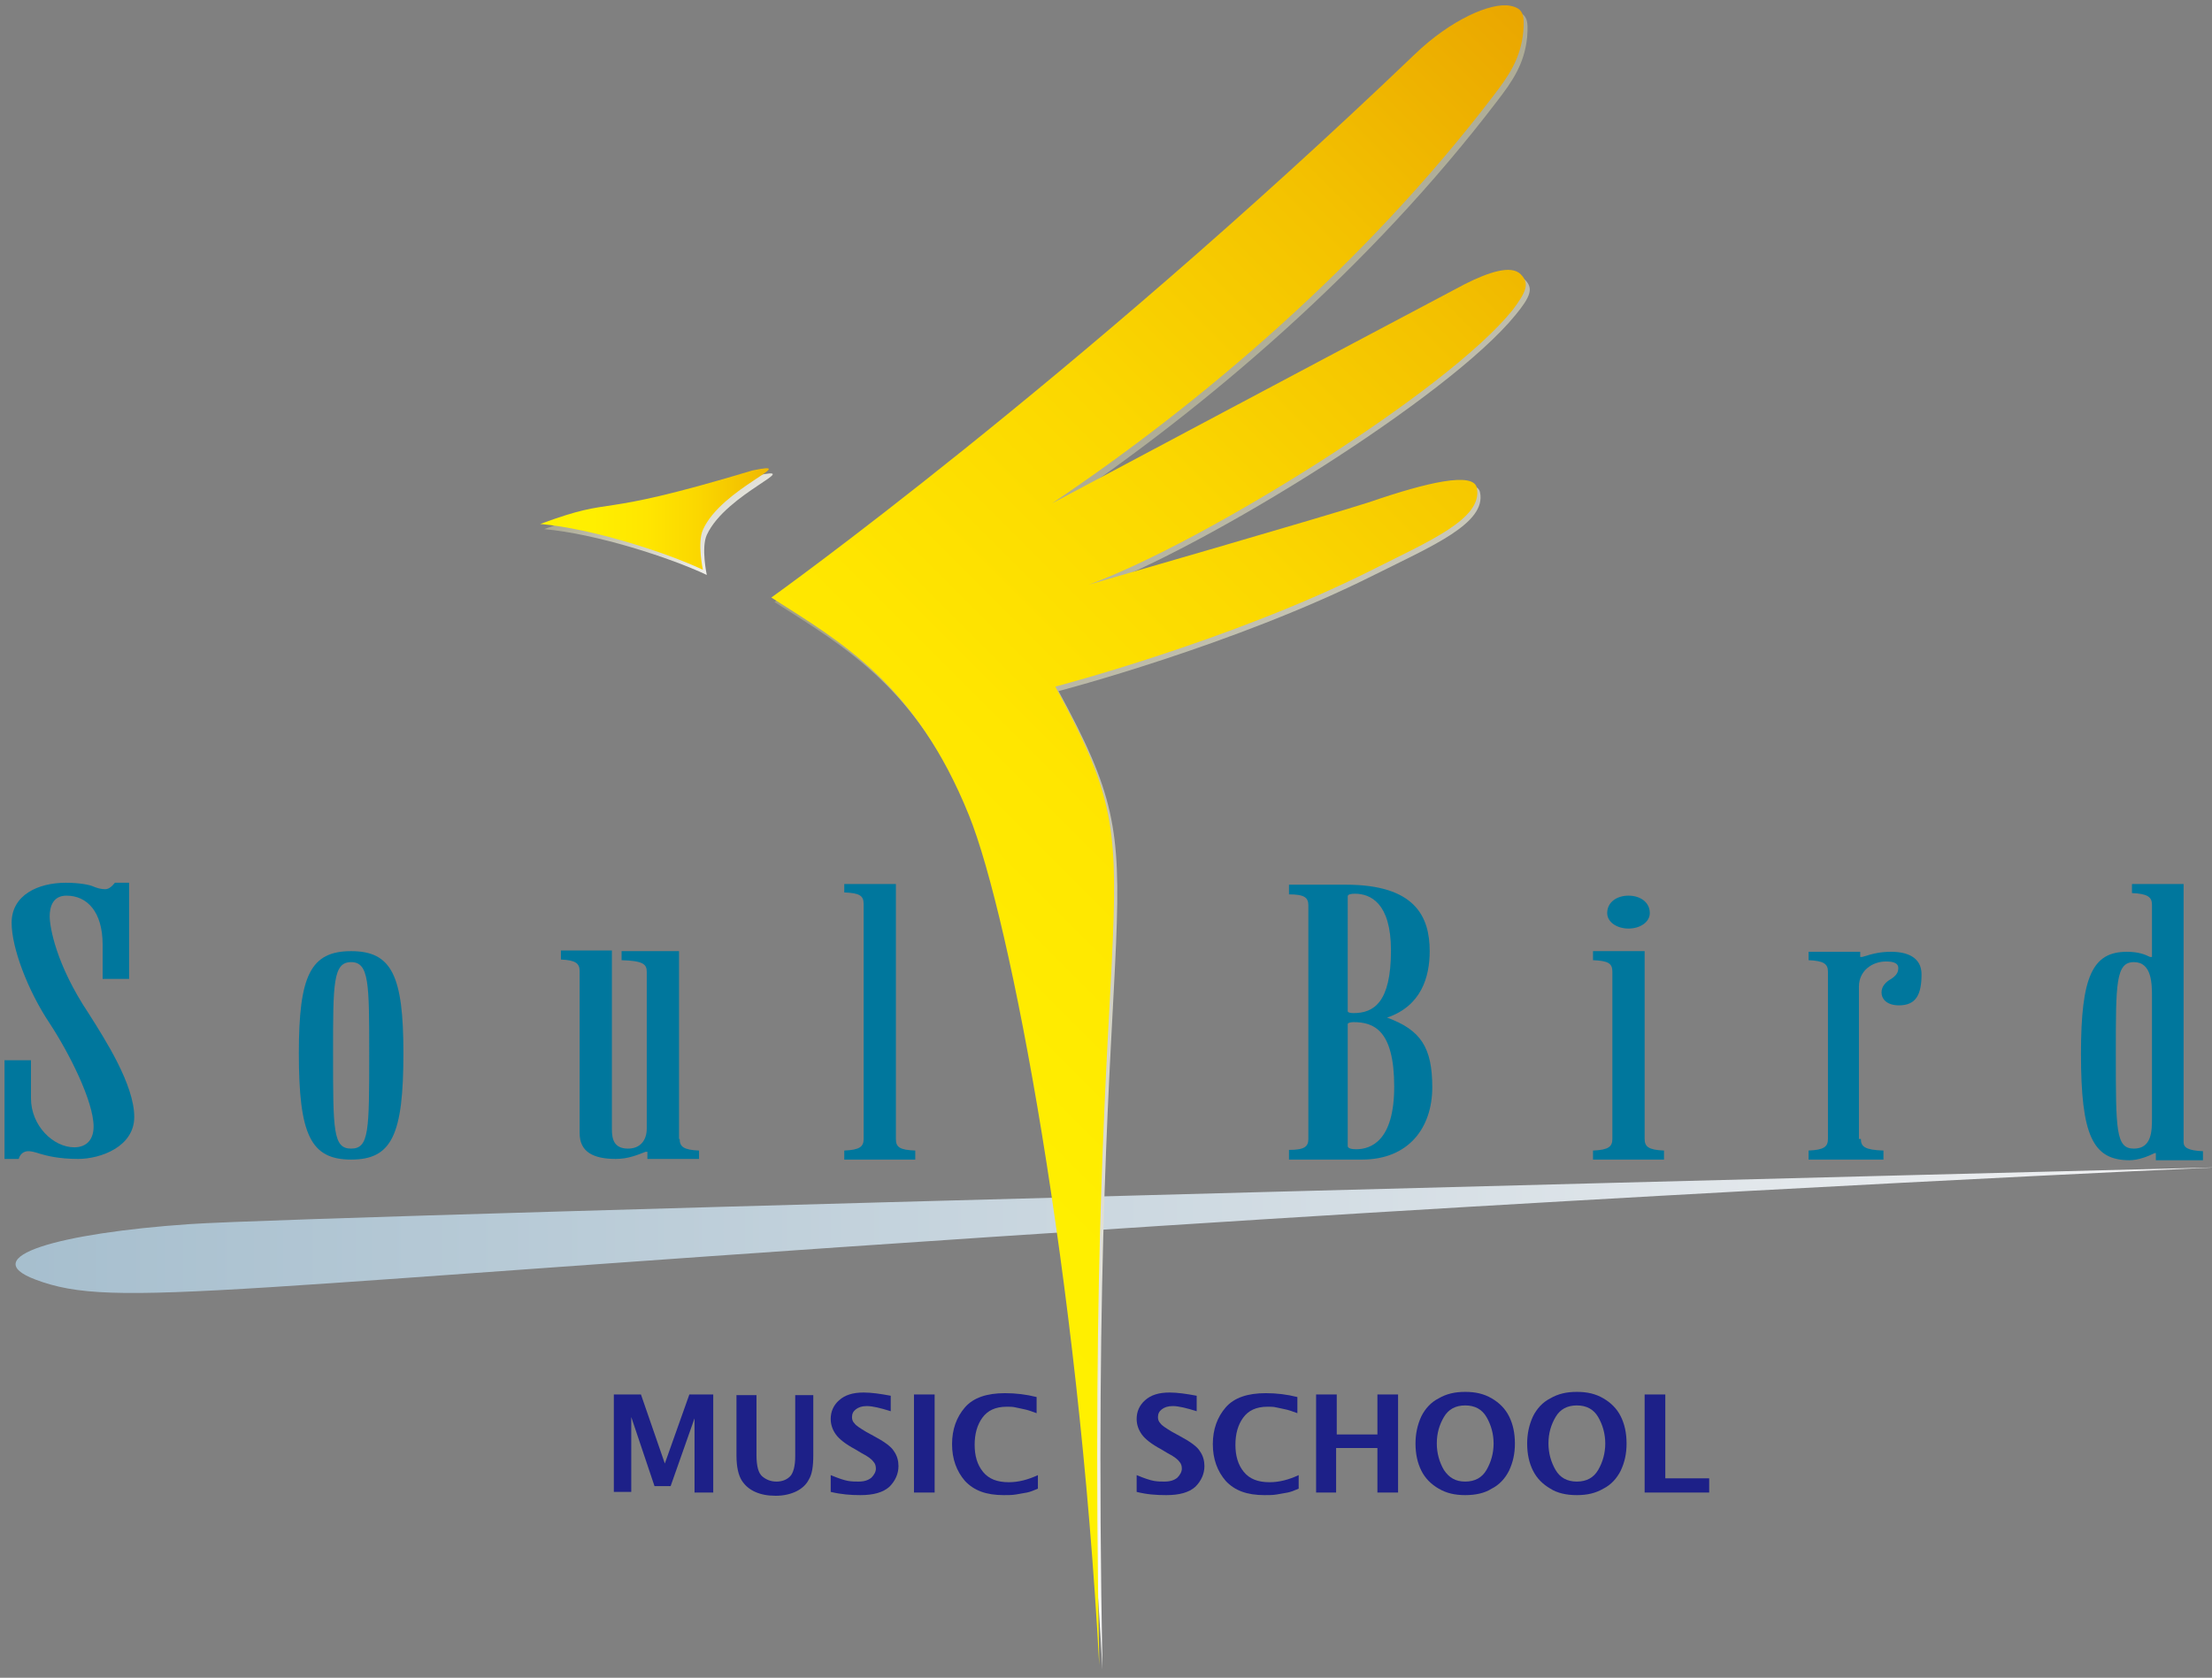 <?xml version="1.0" encoding="utf-8"?>
<!-- Generator: Adobe Illustrator 27.2.0, SVG Export Plug-In . SVG Version: 6.00 Build 0)  -->
<svg version="1.1" id="レイヤー_1" xmlns="http://www.w3.org/2000/svg" xmlns:xlink="http://www.w3.org/1999/xlink" x="0px"
	 y="0px" viewBox="0 0 342.7 260" style="enable-background:new 0 0 342.7 260;" xml:space="preserve">
<rect x="0" y="0" width="342.7" height="260" fill="#808080" stroke="none"/>
<style type="text/css">
	.st0{fill:url(#SVGID_1_);}
	.st1{fill:url(#SVGID_00000162322309777854979630000006141440047234678418_);}
	.st2{fill:url(#SVGID_00000044165337872107053280000017392477084693865399_);}
	.st3{fill:#00779D;}
	.st4{fill:url(#SVGID_00000126294679638552444180000003614921392596670610_);}
	.st5{fill:url(#SVGID_00000129189594743463547690000007335720095215225500_);}
	.st6{fill:url(#SVGID_00000078755441520772571200000005560571765400923524_);}
	.st7{fill:#1D2088;}
</style>
<linearGradient id="SVGID_1_" gradientUnits="userSpaceOnUse" x1="257.97" y1="-48.474" x2="104.379" y2="-48.469" gradientTransform="matrix(2.322 0 0 2.322 -250.784 303.116)">
	<stop  offset="5.650000e-03" style="stop-color:#F2F2F3"/>
	<stop  offset="1" style="stop-color:#A4BDCD"/>
</linearGradient>
<path class="st0" d="M29.4,189.7c20.4-1.4,314.1-8.8,314.1-8.8s-74.5,3.3-164.1,9.1c-147.3,9.5-161.4,13-173.9,8.3
	C-3.8,194.8,9,191.1,29.4,189.7z"/>
<linearGradient id="SVGID_00000054239489774186280630000011356972820019578520_" gradientUnits="userSpaceOnUse" x1="292.912" y1="206.472" x2="281.959" y2="195.519" gradientTransform="matrix(1.989 0 0 1.989 -467.902 -320.225)">
	<stop  offset="0" style="stop-color:#FFFFFF"/>
	<stop  offset="1" style="stop-color:#9F9D83"/>
</linearGradient>
<path style="fill:url(#SVGID_00000054239489774186280630000011356972820019578520_);" d="M117.2,73.7c-25.9,7.8-20.4,3.7-32.9,8.3
	c8,0.7,19.5,4.4,25.2,7.1c0,0-0.9-4.2,0-6.2C112.5,76.4,125,72.1,117.2,73.7z"/>
<linearGradient id="SVGID_00000162318912660864723180000009431567501051188096_" gradientUnits="userSpaceOnUse" x1="363.196" y1="252.282" x2="306.004" y2="195.09" gradientTransform="matrix(1.989 0 0 1.989 -467.902 -320.225)">
	<stop  offset="0" style="stop-color:#FFFFFF"/>
	<stop  offset="1" style="stop-color:#9F9D83"/>
</linearGradient>
<path style="fill:url(#SVGID_00000162318912660864723180000009431567501051188096_);" d="M236.3,43.4c-1.5-1.5-5-0.3-8.6,1.5
	c-17.9,9.3-64.1,33.9-64.1,33.9c23.2-15.6,48.5-37.1,68.4-63.2c2.3-3,4.2-5.7,4.6-9.9c0.2-2.6,0-3.6-2-4c-3-0.6-9.3,2.2-14.8,7.5
	C166.2,60.3,120,93.3,120,93.3c10.8,6.9,22.4,13.4,30.6,33.7c6.5,16,17,72.2,20.2,131.7c-2.4-129.6,10.3-120.1-6.8-151.6
	c0,0,27.2-7.1,48.9-18c9-4.5,17.4-8,16.4-12.8c-0.5-2.5-7.6-0.9-16.6,2.2c-6,2-43.5,12.8-43.5,12.8c17.7-6.5,55.3-29.8,65.6-42.5
	C237.1,46,237.6,44.7,236.3,43.4z"/>
<path class="st3" d="M15.9,146.4c0-5.1-2.4-7.6-5.6-7.6c-2.1,0-2.6,1.7-2.6,3.2c0,1.7,1,7.5,6,15c2.6,4.1,7.1,11.1,7.1,16.1
	c0,4.6-5.2,6.5-8.7,6.5c-3,0-4.9-0.5-5.9-0.8c-0.9-0.3-1.4-0.4-1.8-0.4c-0.8,0-1.3,0.5-1.5,1.2H0.7v-15.3h4.1v5.9
	c0,4.3,3.5,7.6,6.7,7.6c2,0,3-1.3,3-3.2c0-4-3.9-11.6-6.8-16c-3.4-5.1-5.9-11.7-5.9-15.6c0-4.3,4.1-6.2,8.4-6.2c2,0,3.7,0.3,4.3,0.6
	c0.5,0.2,1.1,0.4,1.8,0.4c0.6,0,1.1-0.5,1.5-1h2.2v14.9h-4.1V146.4z"/>
<path class="st3" d="M54.4,149.1c2.8,0,2.8,3.4,2.8,14.1c0,12,0,14.8-2.8,14.8c-2.8,0-2.8-2.8-2.8-14.8
	C51.6,152.4,51.6,149.1,54.4,149.1z M54.4,147.4c-6.3,0-8.1,3.8-8.1,15.8c0,12.6,1.8,16.5,8.1,16.5c6.3,0,8.1-3.8,8.1-16.5
	C62.5,151.2,60.7,147.4,54.4,147.4z"/>
<path class="st3" d="M105.3,176.5c0,1.2,0.6,1.7,3,1.8v1.3h-8v-1.1h-0.3c-1.3,0.5-2.7,1.1-4.6,1.1c-3.5,0-5.6-1.1-5.6-4v-25.1
	c0-1.2-0.6-1.7-2.9-1.8v-1.4h7.9V175c0,1.5,0.3,3,2.5,3c1.9,0,2.9-1.3,2.9-3.1v-24.3c0-1.2-0.6-1.7-3.9-1.8v-1.4h8.9V176.5z"/>
<path class="st3" d="M138.8,176.5c0,1.3,0.6,1.7,3,1.8v1.4h-11v-1.4c2.4-0.1,3-0.6,3-1.8v-36.4c0-1.3-0.6-1.7-3-1.8V137h8V176.5z"/>
<path class="st3" d="M208.8,158.7c0-0.2,0.5-0.3,0.9-0.3c3.1,0,6.3,1.2,6.3,10c0,8.4-3.6,9.7-5.9,9.7c-0.6,0-1.3-0.1-1.3-0.5V158.7z
	 M202.7,176.5c0,1.2-0.6,1.7-3,1.7v1.5H211c7.3,0,10.9-5,10.9-11.2c0-6.2-1.8-8.9-7-10.8c5.3-1.8,6.6-6.3,6.6-10.3
	c0-5.4-2.3-10.3-13-10.3h-8.8v1.5c2.4,0,3,0.5,3,1.7V176.5z M208.8,138.9c0-0.3,0.5-0.4,1.1-0.4c2.4,0,5.6,1.4,5.6,8.8
	c0,8.1-2.7,9.7-5.8,9.7c-0.5,0-0.9-0.1-0.9-0.3V138.9z"/>
<path class="st3" d="M254.8,176.5c0,1.2,0.6,1.7,3,1.8v1.4h-11v-1.4c2.4-0.1,3-0.6,3-1.8v-25.9c0-1.3-0.6-1.7-3-1.8v-1.4h8V176.5z
	 M255.6,141.5c0,1.4-1.5,2.4-3.3,2.4c-1.8,0-3.3-1-3.3-2.4c0-1.7,1.5-2.7,3.3-2.7C254.1,138.8,255.6,139.8,255.6,141.5z"/>
<path class="st3" d="M288.3,176.5c0,1.2,0.6,1.7,3.5,1.8v1.4h-11.6v-1.4c2.4-0.1,3-0.6,3-1.8v-25.9c0-1.2-0.6-1.7-3-1.8v-1.3h8v0.8
	h0.3c1.9-0.6,3-0.8,4.5-0.8c2.4,0,4.7,0.8,4.7,3.5c0,3.2-0.9,4.8-3.5,4.8c-1.9,0-2.7-1-2.7-2c0-0.9,0.6-1.6,1.5-2.1
	c0.9-0.6,1.1-1.1,1.1-1.7c0-0.6-0.5-1-1.9-1c-2.1,0-4.2,1.4-4.2,3.9V176.5z"/>
<path class="st3" d="M333.4,173.2c0,2,0,4.8-2.8,4.8c-2.8,0-2.8-2.8-2.8-14.8c0-10.8,0-14.1,2.8-14.1c2.8,0,2.8,3.4,2.8,5.4V173.2z
	 M338.4,137h-8.1v1.4c2.4,0.1,3.1,0.6,3.1,1.8v8.1h-0.3c-0.8-0.4-1.8-0.8-3.6-0.8c-5.3,0-7.1,3.8-7.1,15.8c0,12.6,1.8,16.5,7.5,16.5
	c1.4,0,2.9-0.6,3.9-1.1h0.2v1.1h7.3v-1.4c-2.4-0.1-3-0.6-3-1.4V137z"/>
<linearGradient id="SVGID_00000062160335654725651870000001738885040583259792_" gradientUnits="userSpaceOnUse" x1="189.582" y1="202.878" x2="189.582" y2="202.878" gradientTransform="matrix(1 0 0 1 -19.377 55.005)">
	<stop  offset="0" style="stop-color:#FFF100"/>
	<stop  offset="1" style="stop-color:#E9A400"/>
</linearGradient>
<path style="fill:url(#SVGID_00000062160335654725651870000001738885040583259792_);" d="M170.2,257.9"/>
<linearGradient id="SVGID_00000181057761026186369480000001578234109232206522_" gradientUnits="userSpaceOnUse" x1="144.075" y1="-95.901" x2="159.335" y2="-95.901" gradientTransform="matrix(2.322 0 0 2.322 -250.784 303.116)">
	<stop  offset="0" style="stop-color:#FFF100"/>
	<stop  offset="0.232" style="stop-color:#FFEF00"/>
	<stop  offset="0.461" style="stop-color:#FFE600"/>
	<stop  offset="0.688" style="stop-color:#FBD700"/>
	<stop  offset="0.913" style="stop-color:#F3C100"/>
	<stop  offset="1" style="stop-color:#EFB700"/>
</linearGradient>
<path style="fill:url(#SVGID_00000181057761026186369480000001578234109232206522_);" d="M116.6,72.9c-25.9,7.8-20.4,3.7-32.9,8.3
	c8,0.7,19.5,4.4,25.2,7.1c0,0-0.9-4.2,0-6.2C111.8,75.6,124.4,71.3,116.6,72.9z"/>
<linearGradient id="SVGID_00000065760878156376508710000015239770454812670131_" gradientUnits="userSpaceOnUse" x1="73.644" y1="264.545" x2="157.521" y2="180.667" gradientTransform="matrix(1.989 0 0 1.989 -33.172 -319.518)">
	<stop  offset="0" style="stop-color:#FFF100"/>
	<stop  offset="0.203" style="stop-color:#FFEF00"/>
	<stop  offset="0.403" style="stop-color:#FFE600"/>
	<stop  offset="0.602" style="stop-color:#FBD700"/>
	<stop  offset="0.8" style="stop-color:#F3C100"/>
	<stop  offset="0.997" style="stop-color:#E9A400"/>
	<stop  offset="1" style="stop-color:#E9A400"/>
</linearGradient>
<path style="fill:url(#SVGID_00000065760878156376508710000015239770454812670131_);" d="M235.6,42.5c-1.5-1.5-5-0.3-8.6,1.5
	C209.2,53.4,163,78,163,78c23.2-15.6,48.5-37.1,68.4-63.2c2.3-3,4.2-5.7,4.6-9.9c0.2-2.6,0-3.6-2-4c-3-0.6-9.3,2.2-14.8,7.5
	c-53.5,51.2-99.7,84.2-99.7,84.2c10.8,6.9,22.4,13.4,30.6,33.7c6.5,16,17,72.2,20.2,131.7c-2.4-129.6,10.3-120.1-6.8-151.6
	c0,0,27.2-7.1,48.9-18c8.9-4.5,17.4-8,16.4-12.8c-0.5-2.5-7.6-0.9-16.6,2.2c-6.1,2-43.5,12.8-43.5,12.8
	c17.7-6.5,55.3-29.8,65.6-42.5C236.5,45.2,237,43.9,235.6,42.5z"/>
<path class="st7" d="M95.1,231.3v-15.2h4.2l3.7,10.7l3.8-10.7h3.7v15.2h-2.9v-11.5l-3.7,10.5h-2.5l-3.6-10.7v11.6H95.1z"/>
<path class="st7" d="M114,216.2h3.2v9.3c0,1.7,0.3,2.8,0.9,3.3c0.6,0.5,1.3,0.8,2.2,0.8c0.9,0,1.6-0.3,2.1-0.8
	c0.5-0.5,0.8-1.6,0.8-3.1v-9.5h2.8v9.3c0,1.8-0.2,3-0.7,3.8c-0.4,0.8-1.1,1.4-1.9,1.8c-0.8,0.4-1.9,0.7-3.2,0.7
	c-1.3,0-2.3-0.2-3.2-0.6c-0.9-0.4-1.6-1-2.1-1.8c-0.5-0.8-0.8-2.1-0.8-3.8V216.2z"/>
<path class="st7" d="M128.7,231.2v-2.6c1.2,0.5,2.1,0.8,2.7,0.9c0.6,0.1,1.1,0.1,1.6,0.1c0.9,0,1.5-0.2,2-0.6
	c0.4-0.4,0.7-0.9,0.7-1.4c0-0.4-0.1-0.8-0.4-1.1c-0.2-0.3-0.8-0.8-1.8-1.3l-1-0.6c-1.5-0.8-2.5-1.6-3-2.3c-0.5-0.7-0.8-1.5-0.8-2.4
	c0-1.1,0.4-2.1,1.3-2.9c0.9-0.8,2.1-1.2,3.8-1.2c1.2,0,2.6,0.2,4.2,0.5v2.4c-1.6-0.5-2.8-0.8-3.7-0.8c-0.8,0-1.3,0.2-1.7,0.5
	c-0.4,0.3-0.6,0.7-0.6,1.2c0,0.4,0.1,0.7,0.4,1c0.2,0.3,0.8,0.7,1.8,1.3l1.1,0.6c1.7,0.9,2.8,1.7,3.2,2.4c0.5,0.7,0.7,1.5,0.7,2.3
	c0,1.2-0.5,2.3-1.4,3.2c-1,0.9-2.5,1.3-4.5,1.3C131.8,231.7,130.4,231.6,128.7,231.2z"/>
<path class="st7" d="M141.6,231.3v-15.2h3.2v15.2H141.6z"/>
<path class="st7" d="M160.8,230.7c-0.7,0.3-1.2,0.5-1.7,0.6c-0.5,0.1-1.1,0.2-1.7,0.3c-0.6,0.1-1.2,0.1-1.9,0.1
	c-2.7,0-4.6-0.7-6-2.2c-1.3-1.5-2-3.4-2-5.7c0-2.3,0.7-4.2,2-5.7c1.3-1.5,3.4-2.2,6.2-2.2c1.7,0,3.3,0.2,4.9,0.6v2.5
	c-0.8-0.3-1.4-0.5-1.9-0.6c-0.5-0.1-1-0.2-1.4-0.3c-0.4-0.1-0.9-0.1-1.3-0.1c-1.8,0-3,0.6-3.8,1.7c-0.8,1.1-1.2,2.5-1.2,4.2
	c0,1.7,0.4,3.1,1.3,4.2c0.9,1.1,2.2,1.6,4,1.6c1.5,0,3-0.4,4.5-1.1V230.7z"/>
<path class="st7" d="M176.1,231.2v-2.6c1.2,0.5,2.1,0.8,2.7,0.9c0.6,0.1,1.1,0.1,1.6,0.1c0.9,0,1.5-0.2,2-0.6
	c0.4-0.4,0.7-0.9,0.7-1.4c0-0.4-0.1-0.8-0.4-1.1c-0.2-0.3-0.8-0.8-1.8-1.3l-1-0.6c-1.5-0.8-2.5-1.6-3-2.3c-0.5-0.7-0.8-1.5-0.8-2.4
	c0-1.1,0.4-2.1,1.3-2.9c0.9-0.8,2.1-1.2,3.8-1.2c1.2,0,2.6,0.2,4.2,0.5v2.4c-1.6-0.5-2.8-0.8-3.7-0.8c-0.8,0-1.3,0.2-1.7,0.5
	c-0.4,0.3-0.6,0.7-0.6,1.2c0,0.4,0.1,0.7,0.4,1c0.2,0.3,0.8,0.7,1.8,1.3l1.1,0.6c1.7,0.9,2.8,1.7,3.2,2.4c0.5,0.7,0.7,1.5,0.7,2.3
	c0,1.2-0.5,2.3-1.4,3.2c-1,0.9-2.5,1.3-4.5,1.3C179.1,231.7,177.7,231.6,176.1,231.2z"/>
<path class="st7" d="M201.2,230.7c-0.7,0.3-1.2,0.5-1.7,0.6c-0.5,0.1-1.1,0.2-1.7,0.3c-0.6,0.1-1.2,0.1-1.9,0.1
	c-2.7,0-4.6-0.7-6-2.2c-1.3-1.5-2-3.4-2-5.7c0-2.3,0.7-4.2,2-5.7c1.3-1.5,3.4-2.2,6.2-2.2c1.7,0,3.3,0.2,4.9,0.6v2.5
	c-0.8-0.3-1.4-0.5-1.9-0.6c-0.5-0.1-1-0.2-1.4-0.3c-0.4-0.1-0.9-0.1-1.3-0.1c-1.8,0-3,0.6-3.8,1.7c-0.8,1.1-1.2,2.5-1.2,4.2
	c0,1.7,0.4,3.1,1.3,4.2c0.9,1.1,2.2,1.6,4,1.6c1.5,0,3-0.4,4.5-1.1V230.7z"/>
<path class="st7" d="M203.9,231.3v-15.2h3.2v6.2h6.3v-6.2h3.2v15.2h-3.2v-6.9H207v6.9H203.9z"/>
<path class="st7" d="M227,231.7c-1.6,0-2.9-0.3-4.1-1c-1.2-0.7-2.1-1.6-2.7-2.8c-0.6-1.2-0.9-2.6-0.9-4.2c0-1.5,0.3-2.9,0.9-4.2
	c0.6-1.2,1.5-2.2,2.7-2.8c1.2-0.7,2.5-1,4.1-1c1.6,0,2.9,0.3,4.1,1c1.2,0.7,2.1,1.6,2.7,2.8c0.6,1.2,0.9,2.6,0.9,4.2
	c0,1.6-0.3,2.9-0.9,4.2c-0.6,1.2-1.5,2.2-2.7,2.8C230,231.4,228.6,231.7,227,231.7z M227,229.6c1.5,0,2.6-0.6,3.3-1.8
	c0.7-1.2,1.1-2.6,1.1-4.1c0-1.5-0.4-2.9-1.1-4.1c-0.7-1.2-1.8-1.8-3.3-1.8c-1.5,0-2.6,0.6-3.3,1.8c-0.7,1.2-1.1,2.5-1.1,4.1
	c0,1.5,0.4,2.9,1.1,4.1C224.5,229,225.5,229.6,227,229.6z"/>
<path class="st7" d="M244.3,231.7c-1.6,0-3-0.3-4.1-1c-1.2-0.7-2.1-1.6-2.7-2.8c-0.6-1.2-0.9-2.6-0.9-4.2c0-1.5,0.3-2.9,0.9-4.2
	c0.6-1.2,1.5-2.2,2.7-2.8c1.2-0.7,2.5-1,4.1-1c1.6,0,2.9,0.3,4.1,1c1.2,0.7,2.1,1.6,2.7,2.8c0.6,1.2,0.9,2.6,0.9,4.2
	c0,1.6-0.3,2.9-0.9,4.2c-0.6,1.2-1.5,2.2-2.7,2.8C247.2,231.4,245.9,231.7,244.3,231.7z M244.3,229.6c1.5,0,2.6-0.6,3.3-1.8
	c0.7-1.2,1.1-2.6,1.1-4.1c0-1.5-0.4-2.9-1.1-4.1c-0.7-1.2-1.8-1.8-3.3-1.8c-1.5,0-2.6,0.6-3.3,1.8c-0.7,1.2-1.1,2.5-1.1,4.1
	c0,1.5,0.4,2.9,1.1,4.1C241.7,229,242.8,229.6,244.3,229.6z"/>
<path class="st7" d="M254.8,231.3v-15.2h3.2v13h6.8v2.2H254.8z"/>
</svg>
